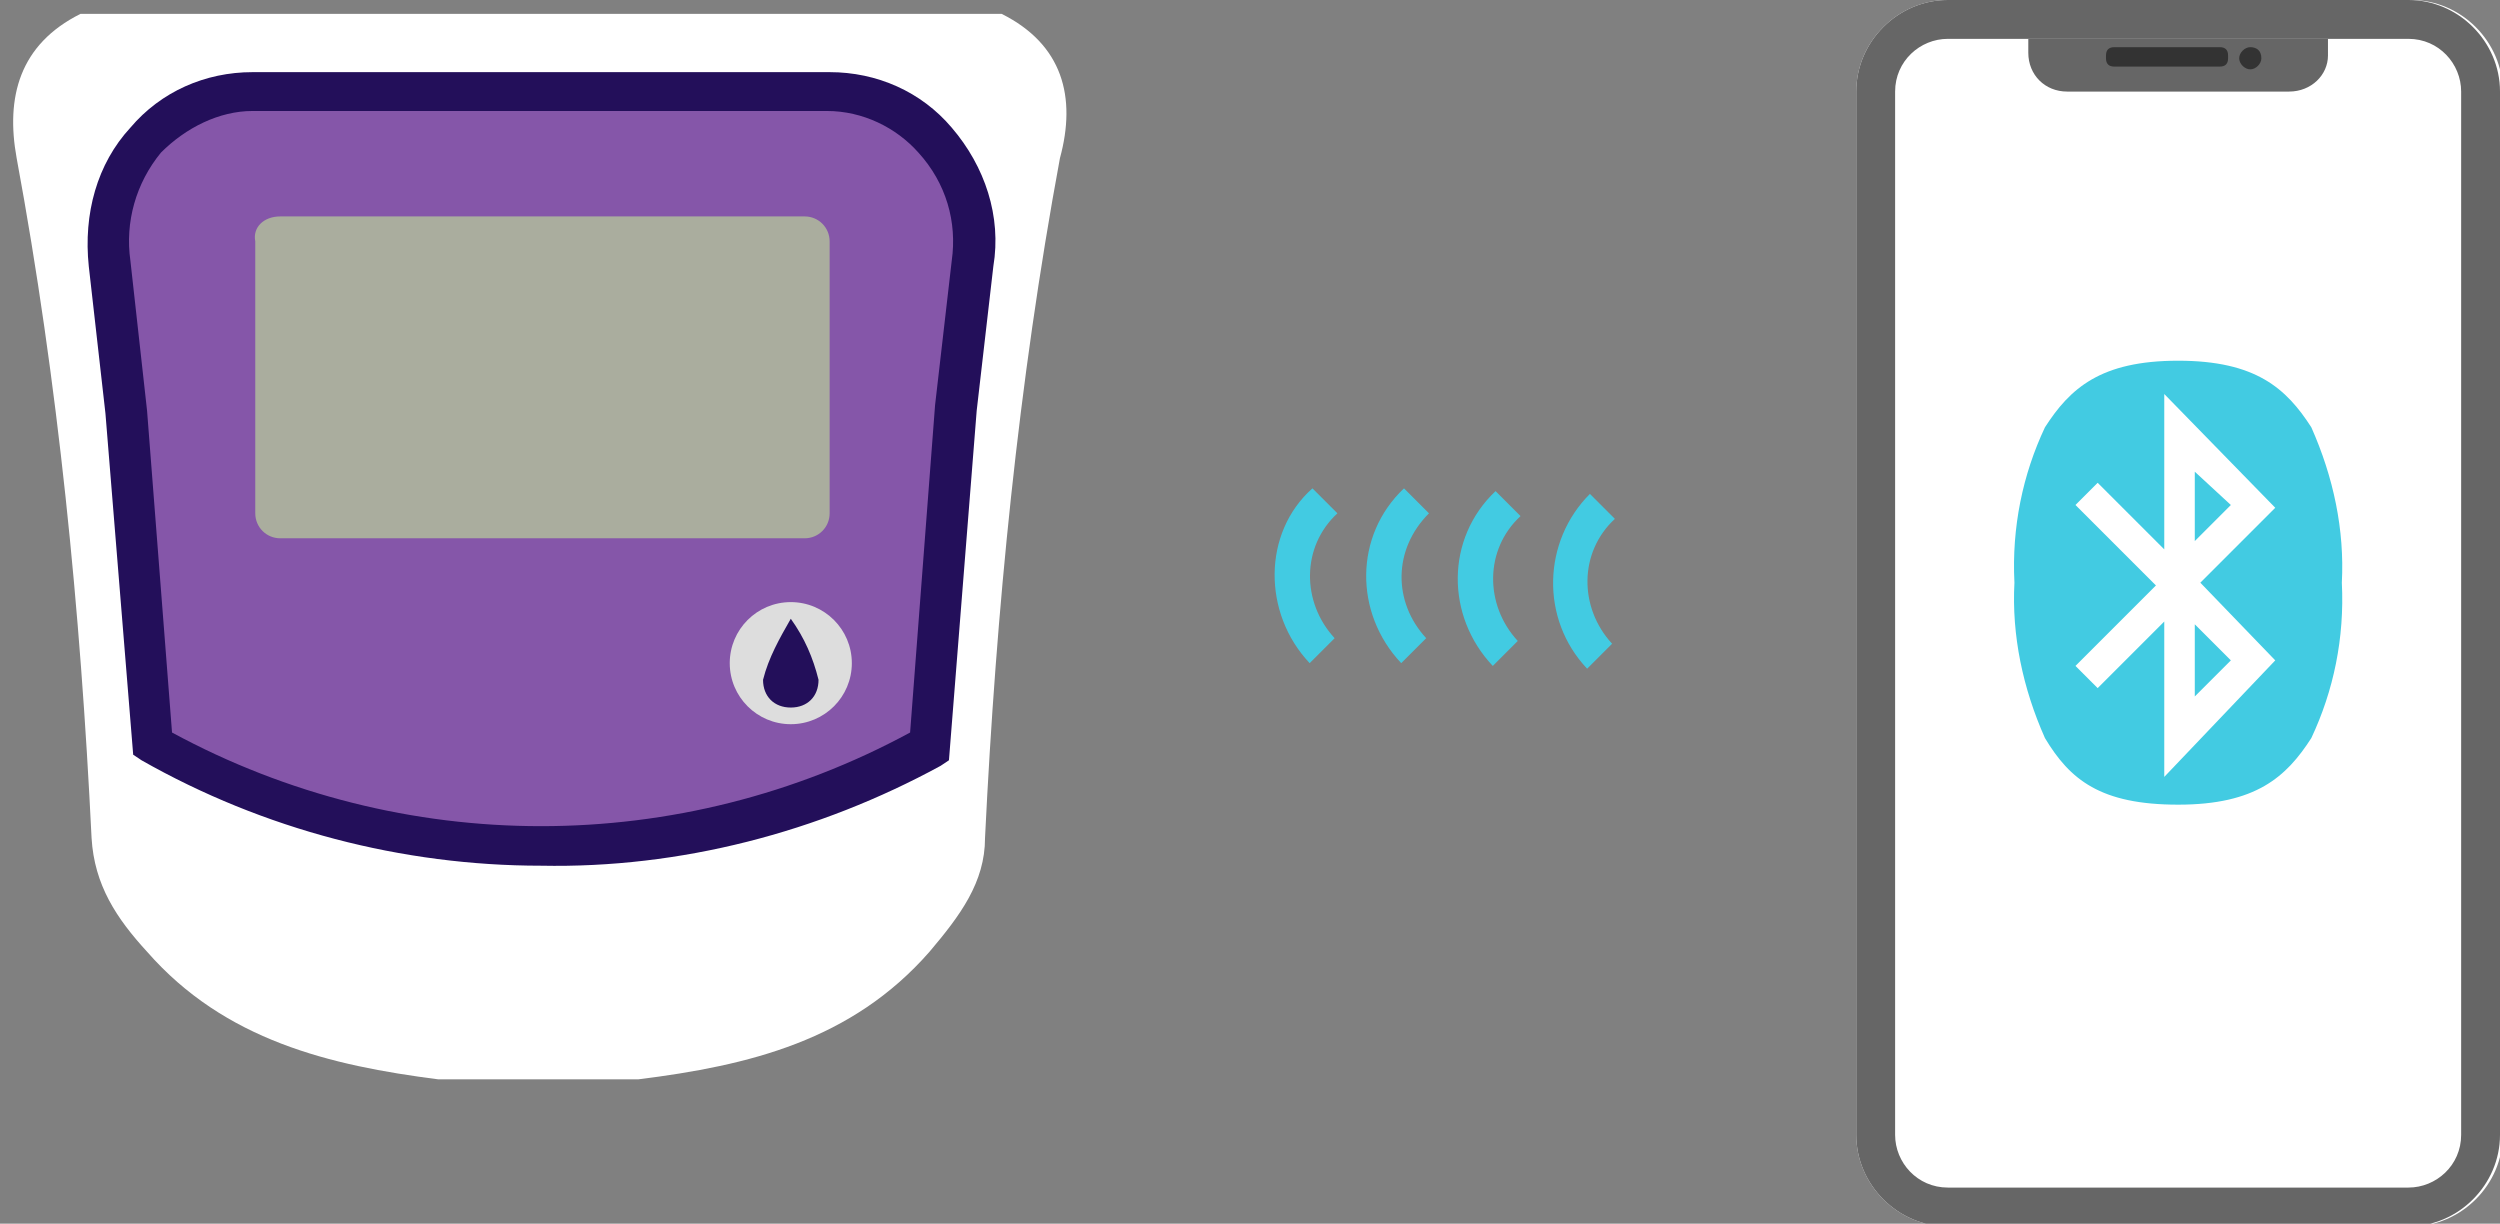 <?xml version="1.0" encoding="utf-8"?>
<!-- Generator: Adobe Illustrator 24.0.3, SVG Export Plug-In . SVG Version: 6.00 Build 0)  -->
<svg version="1.1" id="レイヤー_1" xmlns="http://www.w3.org/2000/svg" xmlns:xlink="http://www.w3.org/1999/xlink" x="0px"
	 y="0px" viewBox="0 0 90.1 44.1" style="enable-background:new 0 0 90.1 44.1;" xml:space="preserve">
<rect x="0" y="0" width="90.1" height="44.1" fill="#808080" stroke="none"/>
<style type="text/css">
	.st0{fill:#FFFFFF;}
	.st1{fill:#666666;}
	.st2{fill:#333333;}
	.st3{fill:#42CBE2;}
	.st4{fill:#8556A9;}
	.st5{fill:#230F5A;}
	.st6{fill:#AAAD9E;}
	.st7{fill:#DDDDDD;}
</style>
<title>bluetooth</title>
<g id="レイヤー_2_1_">
	<path class="st0" d="M70.2,0h16.7c1.8,0,3.3,1.5,3.3,3.3v37.6c0,1.8-1.5,3.3-3.3,3.3H70.2c-1.8,0-3.3-1.5-3.3-3.3V3.3
		C66.9,1.5,68.4,0,70.2,0z"/>
	<path class="st1" d="M86.8,1.4c1.1,0,1.9,0.9,1.9,1.9v37.6c0,1.1-0.9,1.9-1.9,1.9h0H70.2c-1.1,0-1.9-0.9-1.9-1.9v0V3.3
		c0-1.1,0.9-1.9,1.9-1.9H86.8 M86.8,0H70.2c-1.8,0-3.3,1.5-3.3,3.3v37.6c0,1.8,1.5,3.3,3.3,3.3h16.6c1.8,0,3.3-1.5,3.3-3.3V3.3
		C90.1,1.5,88.6,0,86.8,0z"/>
	<path class="st0" d="M74.5,2.5c-0.3,0-0.5-0.2-0.6-0.5h9.3c-0.1,0.3-0.4,0.5-0.7,0.5H74.5z"/>
	<path class="st1" d="M83.9,1.4H73.1v0.5c0,0.8,0.6,1.4,1.4,1.4c0,0,0,0,0,0h8c0.8,0,1.4-0.6,1.4-1.3c0,0,0,0,0,0L83.9,1.4z"/>
	<path class="st2" d="M80,2.4h-3.8c-0.2,0-0.3-0.1-0.3-0.3l0,0V2c0-0.2,0.1-0.3,0.3-0.3H80c0.2,0,0.3,0.1,0.3,0.3l0,0v0.1
		C80.3,2.3,80.2,2.4,80,2.4z M81.1,1.7c-0.2,0-0.4,0.2-0.4,0.4c0,0.2,0.2,0.4,0.4,0.4l0,0c0.2,0,0.4-0.2,0.4-0.4
		C81.5,1.8,81.3,1.7,81.1,1.7C81.1,1.7,81.1,1.7,81.1,1.7L81.1,1.7z"/>
</g>
<polygon class="st3" points="79.1,22.5 79.1,25.1 80.4,23.8 "/>
<polygon class="st3" points="79.1,17 79.1,19.5 80.4,18.2 "/>
<path class="st3" d="M83.3,15.4c-0.9-1.4-2-2.4-4.8-2.4s-3.9,1-4.8,2.4c-0.8,1.7-1.2,3.6-1.1,5.6c-0.1,1.9,0.3,3.8,1.1,5.6
	c0.9,1.5,2,2.4,4.8,2.4s3.9-1,4.8-2.4c0.8-1.7,1.2-3.6,1.1-5.6C84.5,19.1,84.1,17.2,83.3,15.4z M75.6,24.8l-0.8-0.8l2.9-2.9
	l-2.9-2.9l0.8-0.8l2.4,2.4v-5.6l4,4.1L79.3,21l2.7,2.8L78,28v-5.6L75.6,24.8z"/>
<g id="レイヤー_2-2">
	<g id="レイヤー_2-2-2">
		<path class="st3" d="M57.2,24.1L57.2,24.1l0.9-0.9c-1.2-1.3-1.2-3.3,0.1-4.5l-0.9-0.9C55.6,19.5,55.5,22.3,57.2,24.1L57.2,24.1z"
			/>
		<path class="st3" d="M53.8,24L53.8,24l0.9-0.9c-1.2-1.3-1.2-3.3,0.1-4.5c0,0,0,0,0,0l-0.9-0.9C52.1,19.4,52.1,22.2,53.8,24
			C53.8,24,53.8,24,53.8,24L53.8,24z"/>
		<path class="st3" d="M50.5,23.9L50.5,23.9l0.9-0.9c-1.2-1.3-1.2-3.2,0.1-4.5l-0.9-0.9C48.8,19.3,48.8,22.1,50.5,23.9L50.5,23.9z"
			/>
		<path class="st3" d="M47.2,23.9L47.2,23.9l0.9-0.9c-1.2-1.3-1.2-3.3,0.1-4.5l-0.9-0.9C45.5,19.2,45.5,22.1,47.2,23.9
			C47.2,23.8,47.2,23.8,47.2,23.9L47.2,23.9z"/>
	</g>
</g>
<g id="smajoroのコピー">
	<path class="st0" d="M36.1,0.5c-5.5,0-11.1,0-16.6,0c0,0,0,0,0,0c-5.5,0-11.1,0-16.6,0c-2.2,1.1-2.7,3-2.3,5.2
		c1.5,8.1,2.3,16.3,2.7,24.5c0.1,1.7,0.9,2.9,2,4.1c2.8,3.2,6.6,4.1,10.5,4.6c1.2,0,2.4,0,3.6,0c0,0,0,0,0,0c1.2,0,2.4,0,3.6,0
		c4-0.5,7.7-1.4,10.5-4.6c1.1-1.3,2-2.5,2-4.1c0.4-8.2,1.2-16.4,2.7-24.5C38.8,3.5,38.3,1.6,36.1,0.5z"/>
	<path class="st4" d="M29.8,3.3H9.1C6.2,3.4,3.9,5.8,3.9,8.7c0,0.2,0,0.5,0.1,0.7l0.6,5.4c0.3,4.2,0.6,8.2,0.9,12
		c8.7,4.9,19.3,4.9,28,0c0.3-3.9,0.6-8,1-12.2l0,0l0.6-5.2c0.5-2.9-1.5-5.6-4.4-6.1C30.5,3.4,30.2,3.3,29.8,3.3z"/>
	<path class="st5" d="M19.5,31.2c-5,0-10-1.3-14.4-3.8l-0.3-0.2l-1-12.3L3.2,9.6C3,7.7,3.5,5.9,4.7,4.6c1.1-1.3,2.7-2,4.4-2h20.8
		c1.7,0,3.3,0.7,4.4,2c1.2,1.4,1.8,3.2,1.5,5l-0.6,5.2l-1,12.6l-0.3,0.2C29.5,30,24.5,31.3,19.5,31.2z M6.2,26.4
		c8.3,4.5,18.3,4.5,26.6,0l0.9-11.8l0.6-5.2c0.2-1.4-0.2-2.8-1.2-3.9c-0.8-0.9-2-1.5-3.3-1.5H9.1C7.9,4,6.7,4.6,5.8,5.5
		C4.9,6.6,4.5,8,4.7,9.4l0.6,5.4L6.2,26.4z"/>
	<path class="st6" d="M10.1,7.8h18.9c0.5,0,0.9,0.4,0.9,0.9v9.8c0,0.5-0.4,0.9-0.9,0.9H10.1c-0.5,0-0.9-0.4-0.9-0.9V8.7
		C9.1,8.2,9.5,7.8,10.1,7.8z"/>
	<circle class="st7" cx="28.5" cy="23.9" r="2.2"/>
	<path class="st5" d="M29.5,24.5c0,0.6-0.4,1-1,1s-1-0.4-1-1l0,0c0.2-0.8,0.6-1.5,1-2.2C29,23,29.3,23.7,29.5,24.5z"/>
</g>
</svg>
